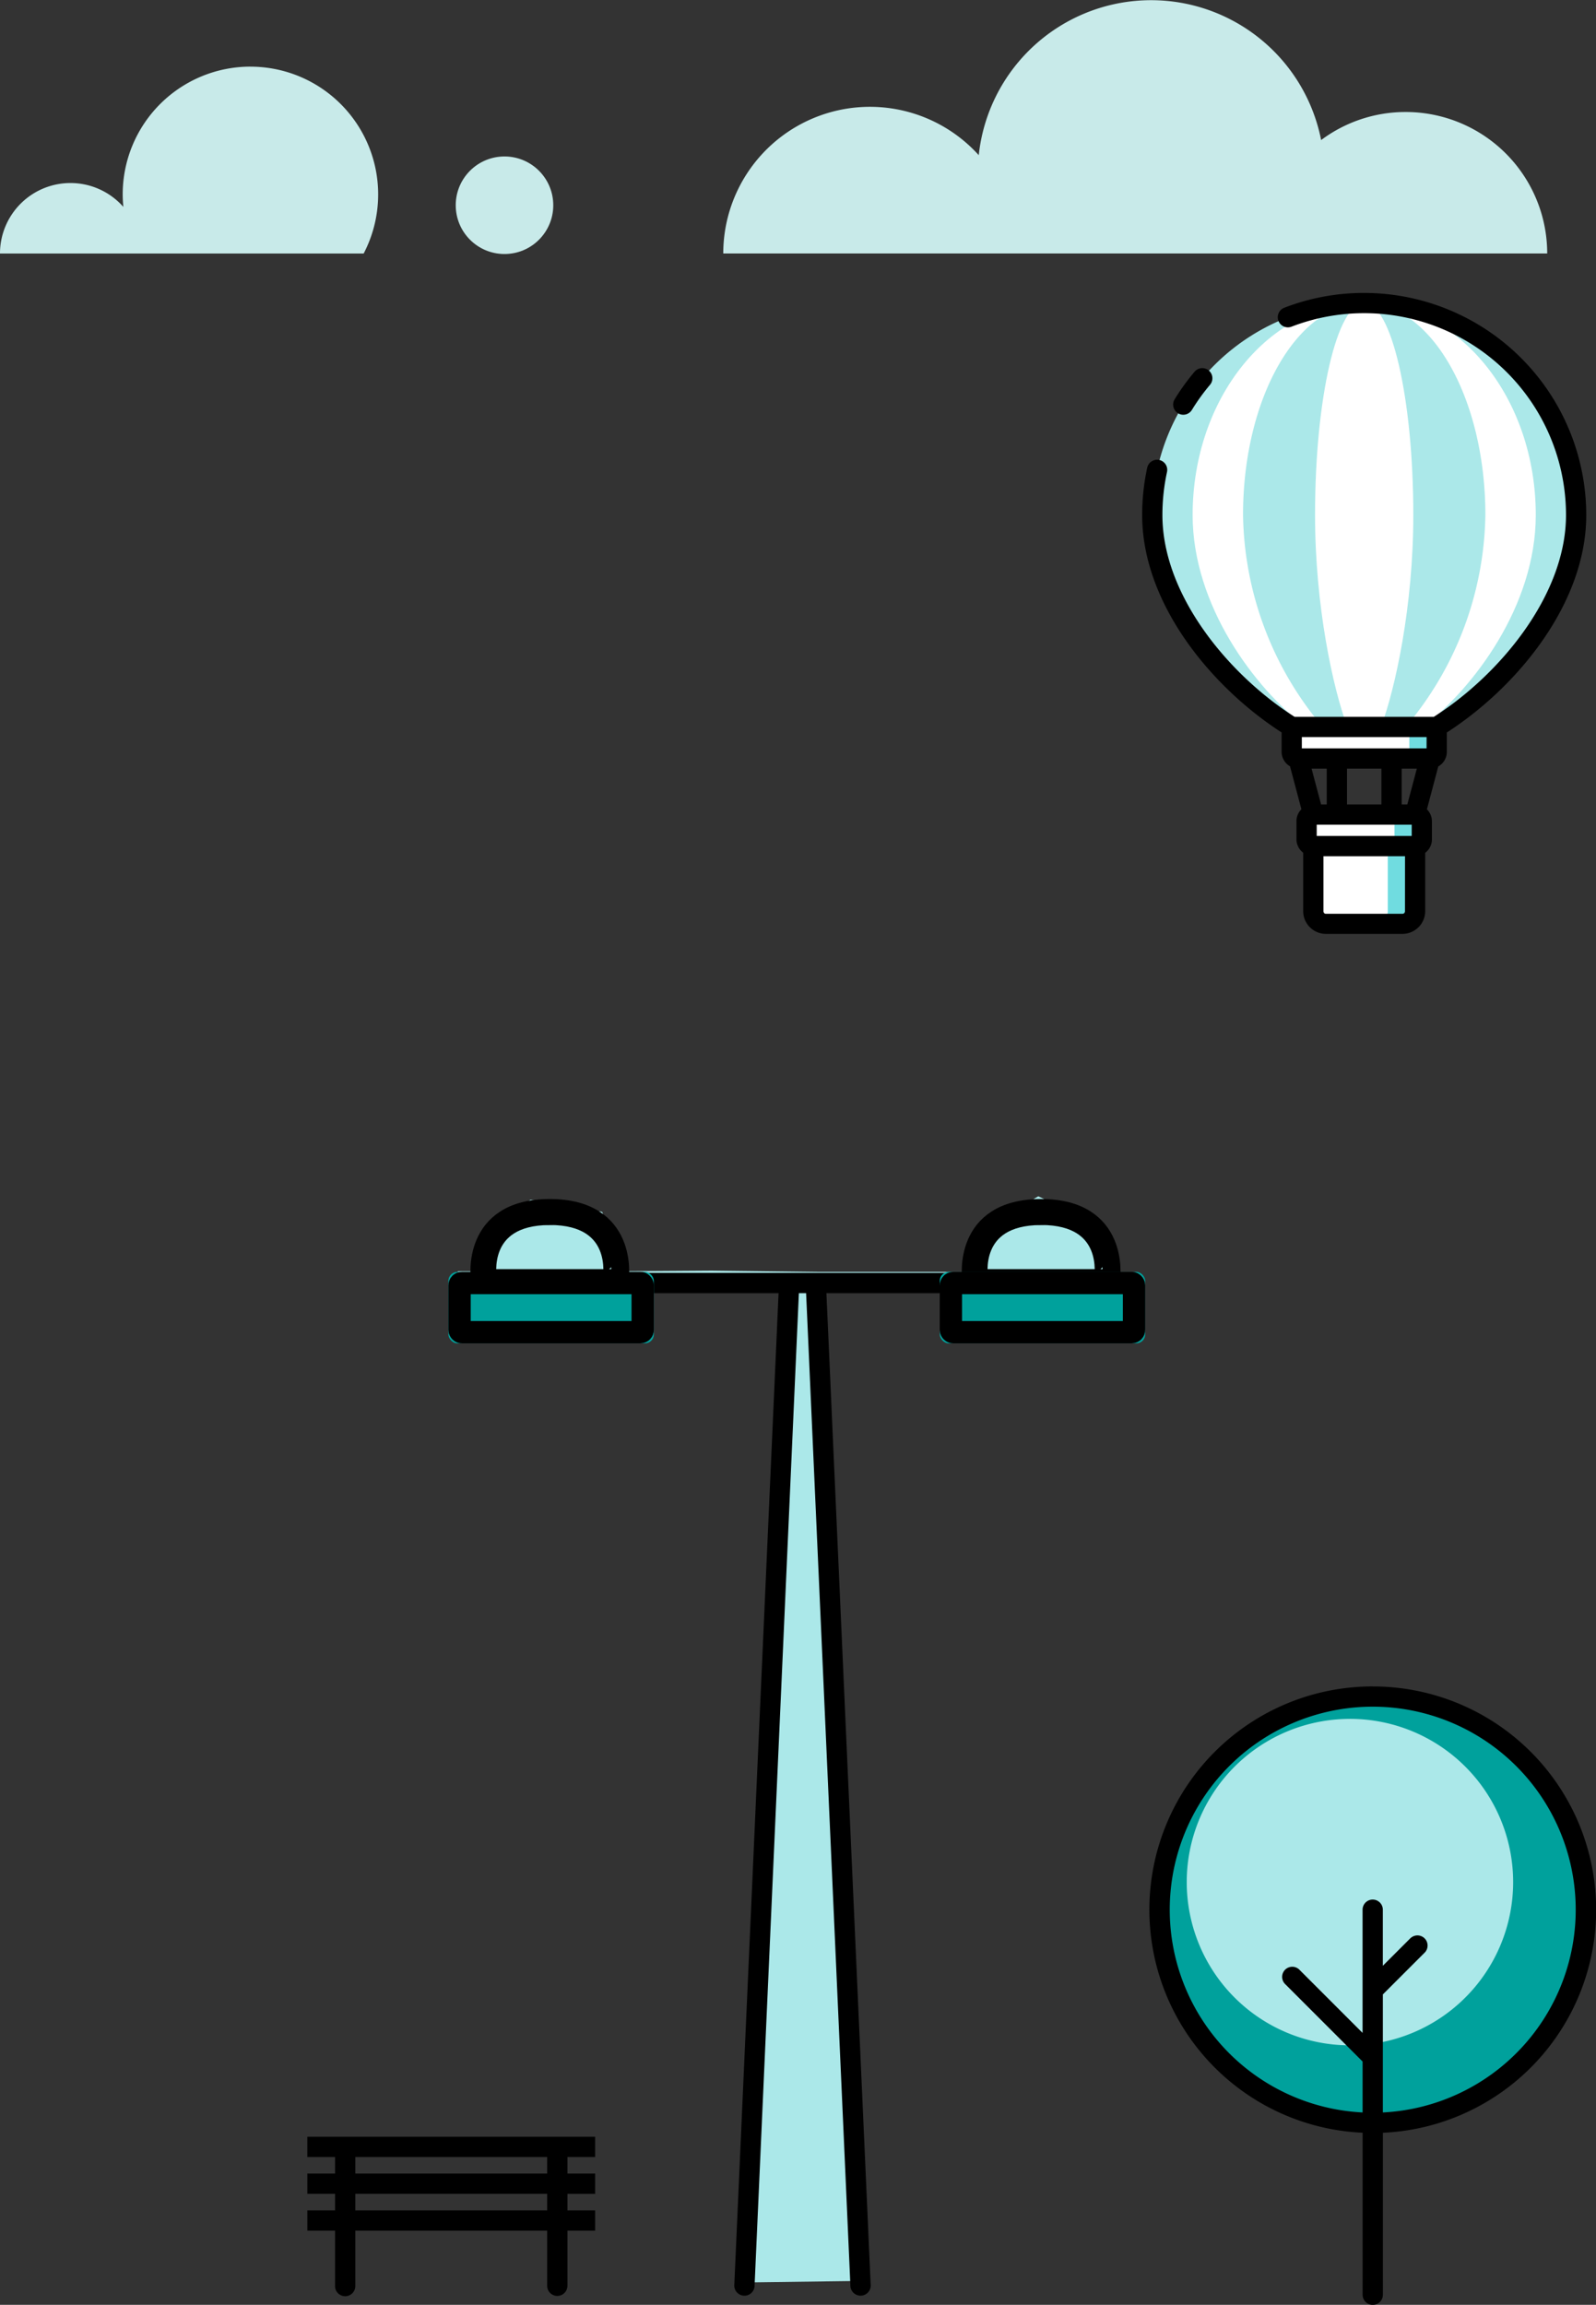 <svg xmlns="http://www.w3.org/2000/svg" width="178.657" height="257.963" viewBox="0 0 178.657 257.963"><rect x="0" y="0" width="178.657" height="257.963" fill="#333333" stroke="none"/><g transform="translate(28.194 -305.649)"><g transform="translate(-345 -50)"><path d="M2352.2,539.506a15.766,15.766,0,0,0-9.467,3.14,19.4,19.4,0,0,0-38.326,1.691,16.418,16.418,0,0,0-28.6,11.006h92.233A15.837,15.837,0,0,0,2352.2,539.506Z" transform="translate(-1878.039 -171.321)" fill="#c8eae9"/><circle cx="5.46" cy="5.46" r="5.46" transform="matrix(0.999, -0.042, 0.042, 0.999, 367.596, 373.395)" fill="#c8eae9"/><path d="M1957.971,558.825a14.3,14.3,0,0,0-14.3,14.3c0,.472.03.937.074,1.4a7.891,7.891,0,0,0-13.81,5.22h40.709a14.3,14.3,0,0,0-12.674-20.917Z" transform="translate(-1613.13 -195.719)" fill="#c8eae9"/></g><g transform="translate(-224 235)"><path d="M348.515,152.013H340.4c-6.955-4.314-15.607-13.533-15.607-23.722a23.722,23.722,0,1,1,47.444,0c0,10.189-8.652,19.408-15.607,23.722Z" fill="#abe8e9" fill-rule="evenodd"/><path d="M348.515,152.013h-6.57c-5.631-4.314-12.636-13.533-12.636-23.722,0-13.1,8.6-23.723,19.206-23.723s19.207,10.621,19.207,23.723c0,10.189-7.006,19.408-12.637,23.722Z" fill="#fff" fill-rule="evenodd"/><path d="M348.515,152.013h-4.639a37.549,37.549,0,0,1-8.923-23.722c0-13.1,6.072-23.723,13.562-23.723s13.563,10.621,13.563,23.723a37.549,37.549,0,0,1-8.924,23.722Z" fill="#abe8e9" fill-rule="evenodd"/><path d="M354.214,165.346v7.3a1.414,1.414,0,0,1-1.41,1.41h-8.578a1.413,1.413,0,0,1-1.409-1.41v-7.3Z" fill="#fff" fill-rule="evenodd"/><path d="M342.817,161.815h11.4a.755.755,0,0,1,.752.753v2.026a.755.755,0,0,1-.752.752h-11.4a.755.755,0,0,1-.753-.752v-2.026a.755.755,0,0,1,.753-.753Z" fill="#fff" fill-rule="evenodd"/><path d="M340.4,152.013h16.23v2.778a.755.755,0,0,1-.753.752H341.153a.755.755,0,0,1-.753-.752v-2.778Z" fill="#fff" fill-rule="evenodd"/><path d="M348.515,152.013h-1.882c-1.614-4.314-3.621-13.533-3.621-23.722,0-13.1,2.464-23.723,5.5-23.723s5.5,10.621,5.5,23.723c0,10.189-2.008,19.408-3.621,23.722Z" fill="#fff" fill-rule="evenodd"/><path d="M354.214,165.346v7.3a1.414,1.414,0,0,1-1.41,1.41h-3.061a1.414,1.414,0,0,0,1.41-1.41v-7.3h3.061Z" fill="#70dce0" fill-rule="evenodd"/><path d="M351.153,161.815h3.061a.755.755,0,0,1,.752.753v2.025a.755.755,0,0,1-.752.753h-3.061a.755.755,0,0,0,.753-.753v-2.025a.755.755,0,0,0-.753-.753Z" fill="#70dce0" fill-rule="evenodd"/><path d="M353.569,152.013h3.061v2.778a.755.755,0,0,1-.753.752h-3.06a.754.754,0,0,0,.752-.752v-2.778Z" fill="#70dce0" fill-rule="evenodd"/><path d="M327.67,116.9a1.135,1.135,0,0,0,1.56-.375,22.893,22.893,0,0,1,2.035-2.82,1.133,1.133,0,0,0-1.731-1.462,25.24,25.24,0,0,0-2.24,3.1A1.135,1.135,0,0,0,327.67,116.9Z"/><path d="M348.515,103.435a24.737,24.737,0,0,0-8.951,1.66,1.134,1.134,0,1,0,.817,2.116,22.6,22.6,0,0,1,30.724,21.08c0,9.1-7.619,18.03-14.8,22.588H340.727c-7.182-4.558-14.8-13.489-14.8-22.588a22.773,22.773,0,0,1,.514-4.813,1.133,1.133,0,1,0-2.215-.481,24.927,24.927,0,0,0-.566,5.294c0,9.91,7.751,19.264,15.608,24.334v2.166a1.884,1.884,0,0,0,.55,1.326l0,0,0,0,0,0a1.924,1.924,0,0,0,.393.3l1.274,4.806h0l0,0,0,0,0,0a1.886,1.886,0,0,0-.553,1.329v2.025a1.881,1.881,0,0,0,.553,1.333l0,0a1.8,1.8,0,0,0,.2.172v6.551a2.538,2.538,0,0,0,.744,1.79l0,0,0,0,0,0a2.539,2.539,0,0,0,1.793.747H352.8a2.531,2.531,0,0,0,1.713-.67c.029-.024.057-.049.084-.076a2.535,2.535,0,0,0,.746-1.8V166.1a1.832,1.832,0,0,0,.2-.174,1.881,1.881,0,0,0,.553-1.333v-2.025a1.878,1.878,0,0,0-.463-1.232,1.219,1.219,0,0,0-.09-.1l-.007-.007,1.273-4.8a1.9,1.9,0,0,0,.4-.3l0,0a1.883,1.883,0,0,0,.556-1.331v-2.166c7.856-5.07,15.607-14.424,15.607-24.334A24.883,24.883,0,0,0,348.515,103.435Zm4.565,69.212a.279.279,0,0,1-.082.194l-.024.024a.278.278,0,0,1-.17.057h-8.578a.277.277,0,0,1-.194-.077l0-.005a.27.27,0,0,1-.077-.193V166.48h9.129Zm.753-8.435H343.2v-1.263h10.635Zm-11.209-7.535h1.7v4.005h-.635Zm3.965,4.005v-4.005h3.852v4.005Zm6.755,0h-.635v-4.005h1.7Zm2.152-6.272H341.535v-1.264H355.5Z"/></g><g transform="translate(-425 213)"><path d="M550.473,282.531a23.855,23.855,0,1,1-23.856,23.856,23.856,23.856,0,0,1,23.856-23.856Z" fill="#00a19c" fill-rule="evenodd"/><path d="M547.919,285.029A18.269,18.269,0,1,1,529.65,303.3a18.269,18.269,0,0,1,18.269-18.269Z" fill="#abe8e9" fill-rule="evenodd"/><path d="M550.473,281.4a24.989,24.989,0,0,1,1.134,49.953v18.129a1.134,1.134,0,1,1-2.268,0V331.35a24.989,24.989,0,0,1,1.134-49.953Zm4.258,28.144a1.134,1.134,0,0,1,1.6,1.6l-4.727,4.726V329.08a22.722,22.722,0,1,0-2.268,0v-5.7l-8.631-8.631a1.133,1.133,0,1,1,1.6-1.6l7.028,7.028V306.387a1.134,1.134,0,1,1,2.268,0v6.278l3.124-3.124Z"/></g><path d="M540.323,349.479a1.134,1.134,0,1,1-2.268,0v-6.172H516.578v6.172a1.134,1.134,0,1,1-2.267,0v-6.172h-3.1v-2.268h3.1v-1.852h-3.1v-2.268h3.1v-1.852h-3.1V332.8h32.217v2.268h-3.1v1.852h3.1v2.268h-3.1v1.852h3.1v2.268h-3.1v6.172Zm-23.745-14.412v1.852h21.477v-1.852Zm0,4.12v1.852h21.477v-1.852Z" transform="translate(-505 212)"/><g transform="translate(-1146)"><path d="M-3207.378-784h17.18l.884-4.712,6.344-3.747,6.61,3.105,2.011,5.674H-3172v3.774h-20.552v-3.524h-15.369l5.323,112.359-13.894.182,5.762-112.541h-16.556v3.082h-20.659v-3.726h2.98l.465-4.737,4.693-3.263,8.022,1.362,1.978,5.59.125,1.048,10.155-.066Z" transform="translate(4417 1232)" fill="#abe8e9"/><g transform="translate(-20)"><g transform="translate(2421.133 902.383) rotate(180)"><g transform="translate(-1685.959 3009.288) rotate(-90)"><g transform="translate(2555.015 2976.154)"><path d="M2641.82,3019.317a1.137,1.137,0,0,1-1.136-1.136v-72.008a1.137,1.137,0,0,1,2.273,0v72.008A1.137,1.137,0,0,1,2641.82,3019.317Z" transform="translate(-2640.683 -3078.378)"/></g></g></g><g transform="translate(1188 448)" fill="#00a19c" stroke="#000" stroke-width="2.5"><rect width="23" height="8" rx="1" stroke="none"/><rect x="1.25" y="1.25" width="20.5" height="5.5" rx="0.25" fill="none"/></g><g transform="translate(-5 -4)"><g transform="translate(1196 444.342)"><g transform="translate(1.503 1.503)"><path d="M2524.344,3078.939s-1.07-7.847,7.847-7.847,7.847,7.847,7.847,7.847Zm7.847-6.934c-8.151,0-6.934,6.934-6.934,6.934h13.868S2540.341,3072,2532.191,3072Z" transform="translate(-2525.344 -3072.092)" stroke="#000" stroke-width="2"/></g></g><g transform="translate(1251 444.342)"><g transform="translate(1.503 1.503)"><path d="M2524.344,3078.939s-1.07-7.847,7.847-7.847,7.847,7.847,7.847,7.847Zm7.847-6.934c-8.151,0-6.934,6.934-6.934,6.934h13.868S2540.341,3072,2532.191,3072Z" transform="translate(-2525.344 -3072.092)" stroke="#000" stroke-width="2"/></g></g></g><g transform="translate(1243 448)" fill="#00a19c" stroke="#000" stroke-width="2.5"><rect width="23" height="8" rx="1" stroke="none"/><rect x="1.25" y="1.25" width="20.5" height="5.5" rx="0.25" fill="none"/></g><g transform="translate(-1)"><g transform="translate(-1329.015 -2447.846)"><g transform="translate(2555.015 2976.154)"><path d="M2636.82,3112.317a1.137,1.137,0,0,1-1.136-1.136l5-112.008a1.137,1.137,0,0,1,2.273,0l-5,112.008A1.137,1.137,0,0,1,2636.82,3112.317Z" transform="translate(-2640.683 -3078.036)"/></g></g><g transform="translate(1229 448.307)"><path d="M2641.82,3112.317a1.137,1.137,0,0,0,1.136-1.136l-5-112.008a1.137,1.137,0,0,0-2.273,0l5,112.008A1.137,1.137,0,0,0,2641.82,3112.317Z" transform="translate(-2635.683 -2998.036)"/></g></g></g></g></g></svg>